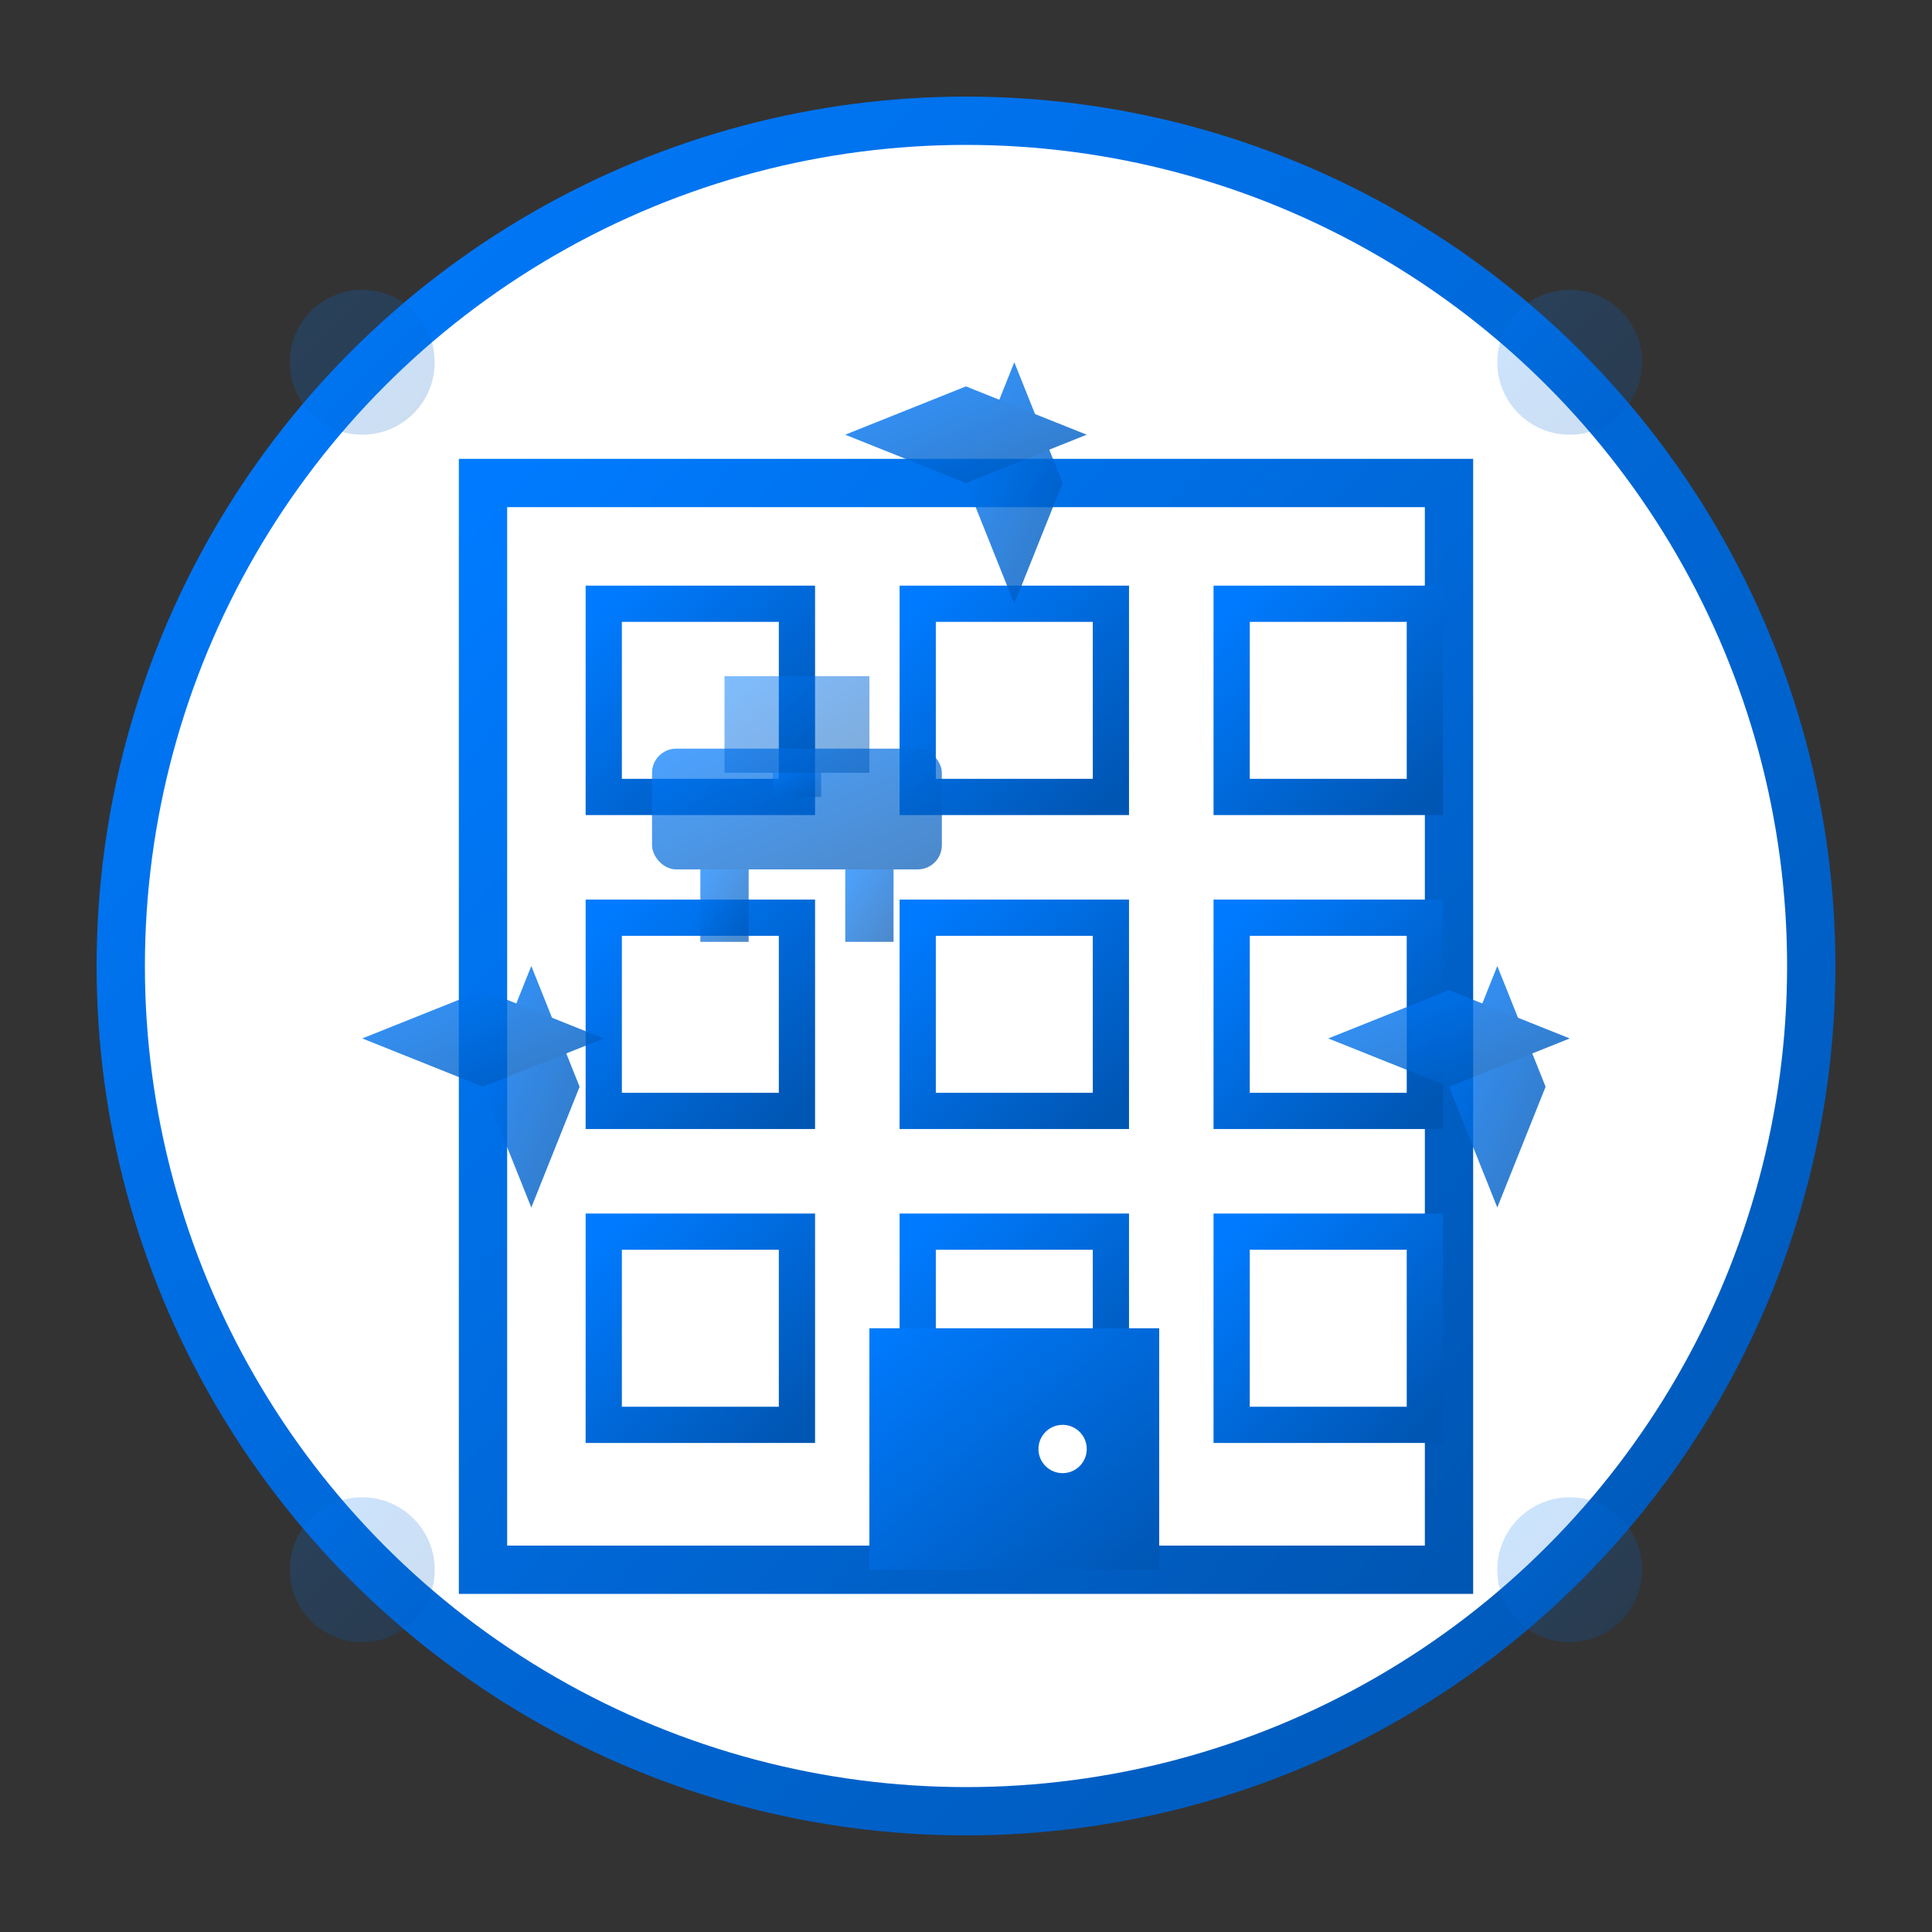 <svg xmlns="http://www.w3.org/2000/svg" width="80" height="80" viewBox="0 0 80 80">
  <rect x="0" y="0" width="80" height="80" fill="#333333" stroke="none"/>
  <defs>
    <linearGradient id="service2-gradient" x1="0%" y1="0%" x2="100%" y2="100%">
      <stop offset="0%" stop-color="#007bff" />
      <stop offset="100%" stop-color="#0056b3" />
    </linearGradient>
  </defs>
  
  <!-- Background Circle -->
  <circle cx="40" cy="40" r="35" fill="white" stroke="url(#service2-gradient)" stroke-width="2" />
  
  <!-- Office Icon -->
  <g transform="translate(15, 15)">
    <!-- Building Base -->
    <rect x="5" y="5" width="40" height="45" fill="none" stroke="url(#service2-gradient)" stroke-width="2" />
    
    <!-- Windows -->
    <g fill="none" stroke="url(#service2-gradient)" stroke-width="1.5">
      <rect x="10" y="10" width="8" height="8" />
      <rect x="23" y="10" width="8" height="8" />
      <rect x="36" y="10" width="8" height="8" />
      
      <rect x="10" y="23" width="8" height="8" />
      <rect x="23" y="23" width="8" height="8" />
      <rect x="36" y="23" width="8" height="8" />
      
      <rect x="10" y="36" width="8" height="8" />
      <rect x="23" y="36" width="8" height="8" />
      <rect x="36" y="36" width="8" height="8" />
    </g>
    
    <!-- Door -->
    <rect x="21" y="40" width="12" height="10" fill="url(#service2-gradient)" />
    <circle cx="29" cy="45" r="1" fill="white" />
    
    <!-- Office Desk -->
    <g transform="translate(3, 0)">
      <rect x="9" y="16" width="12" height="5" fill="url(#service2-gradient)" opacity="0.7" rx="1" />
      <rect x="11" y="21" width="2" height="3" fill="url(#service2-gradient)" opacity="0.7" />
      <rect x="17" y="21" width="2" height="3" fill="url(#service2-gradient)" opacity="0.7" />
      
      <!-- Computer -->
      <rect x="12" y="13" width="6" height="4" fill="url(#service2-gradient)" opacity="0.5" />
      <rect x="14" y="17" width="2" height="1" fill="url(#service2-gradient)" opacity="0.5" />
    </g>
    
    <!-- Cleaning Elements -->
    <circle cx="0" cy="0" r="3" fill="url(#service2-gradient)" opacity="0.2" />
    <circle cx="50" cy="0" r="3" fill="url(#service2-gradient)" opacity="0.2" />
    <circle cx="0" cy="50" r="3" fill="url(#service2-gradient)" opacity="0.2" />
    <circle cx="50" cy="50" r="3" fill="url(#service2-gradient)" opacity="0.2" />
    
    <!-- Cleaning Sparkles -->
    <g fill="url(#service2-gradient)" opacity="0.8">
      <path d="M5 30l2-5 2 5-2 5z" />
      <path d="M5 30l-5-2 5-2 5 2z" />
      
      <path d="M45 30l2-5 2 5-2 5z" />
      <path d="M45 30l-5-2 5-2 5 2z" />
      
      <path d="M25 5l2-5 2 5-2 5z" />
      <path d="M25 5l-5-2 5-2 5 2z" />
    </g>
  </g>
</svg>
